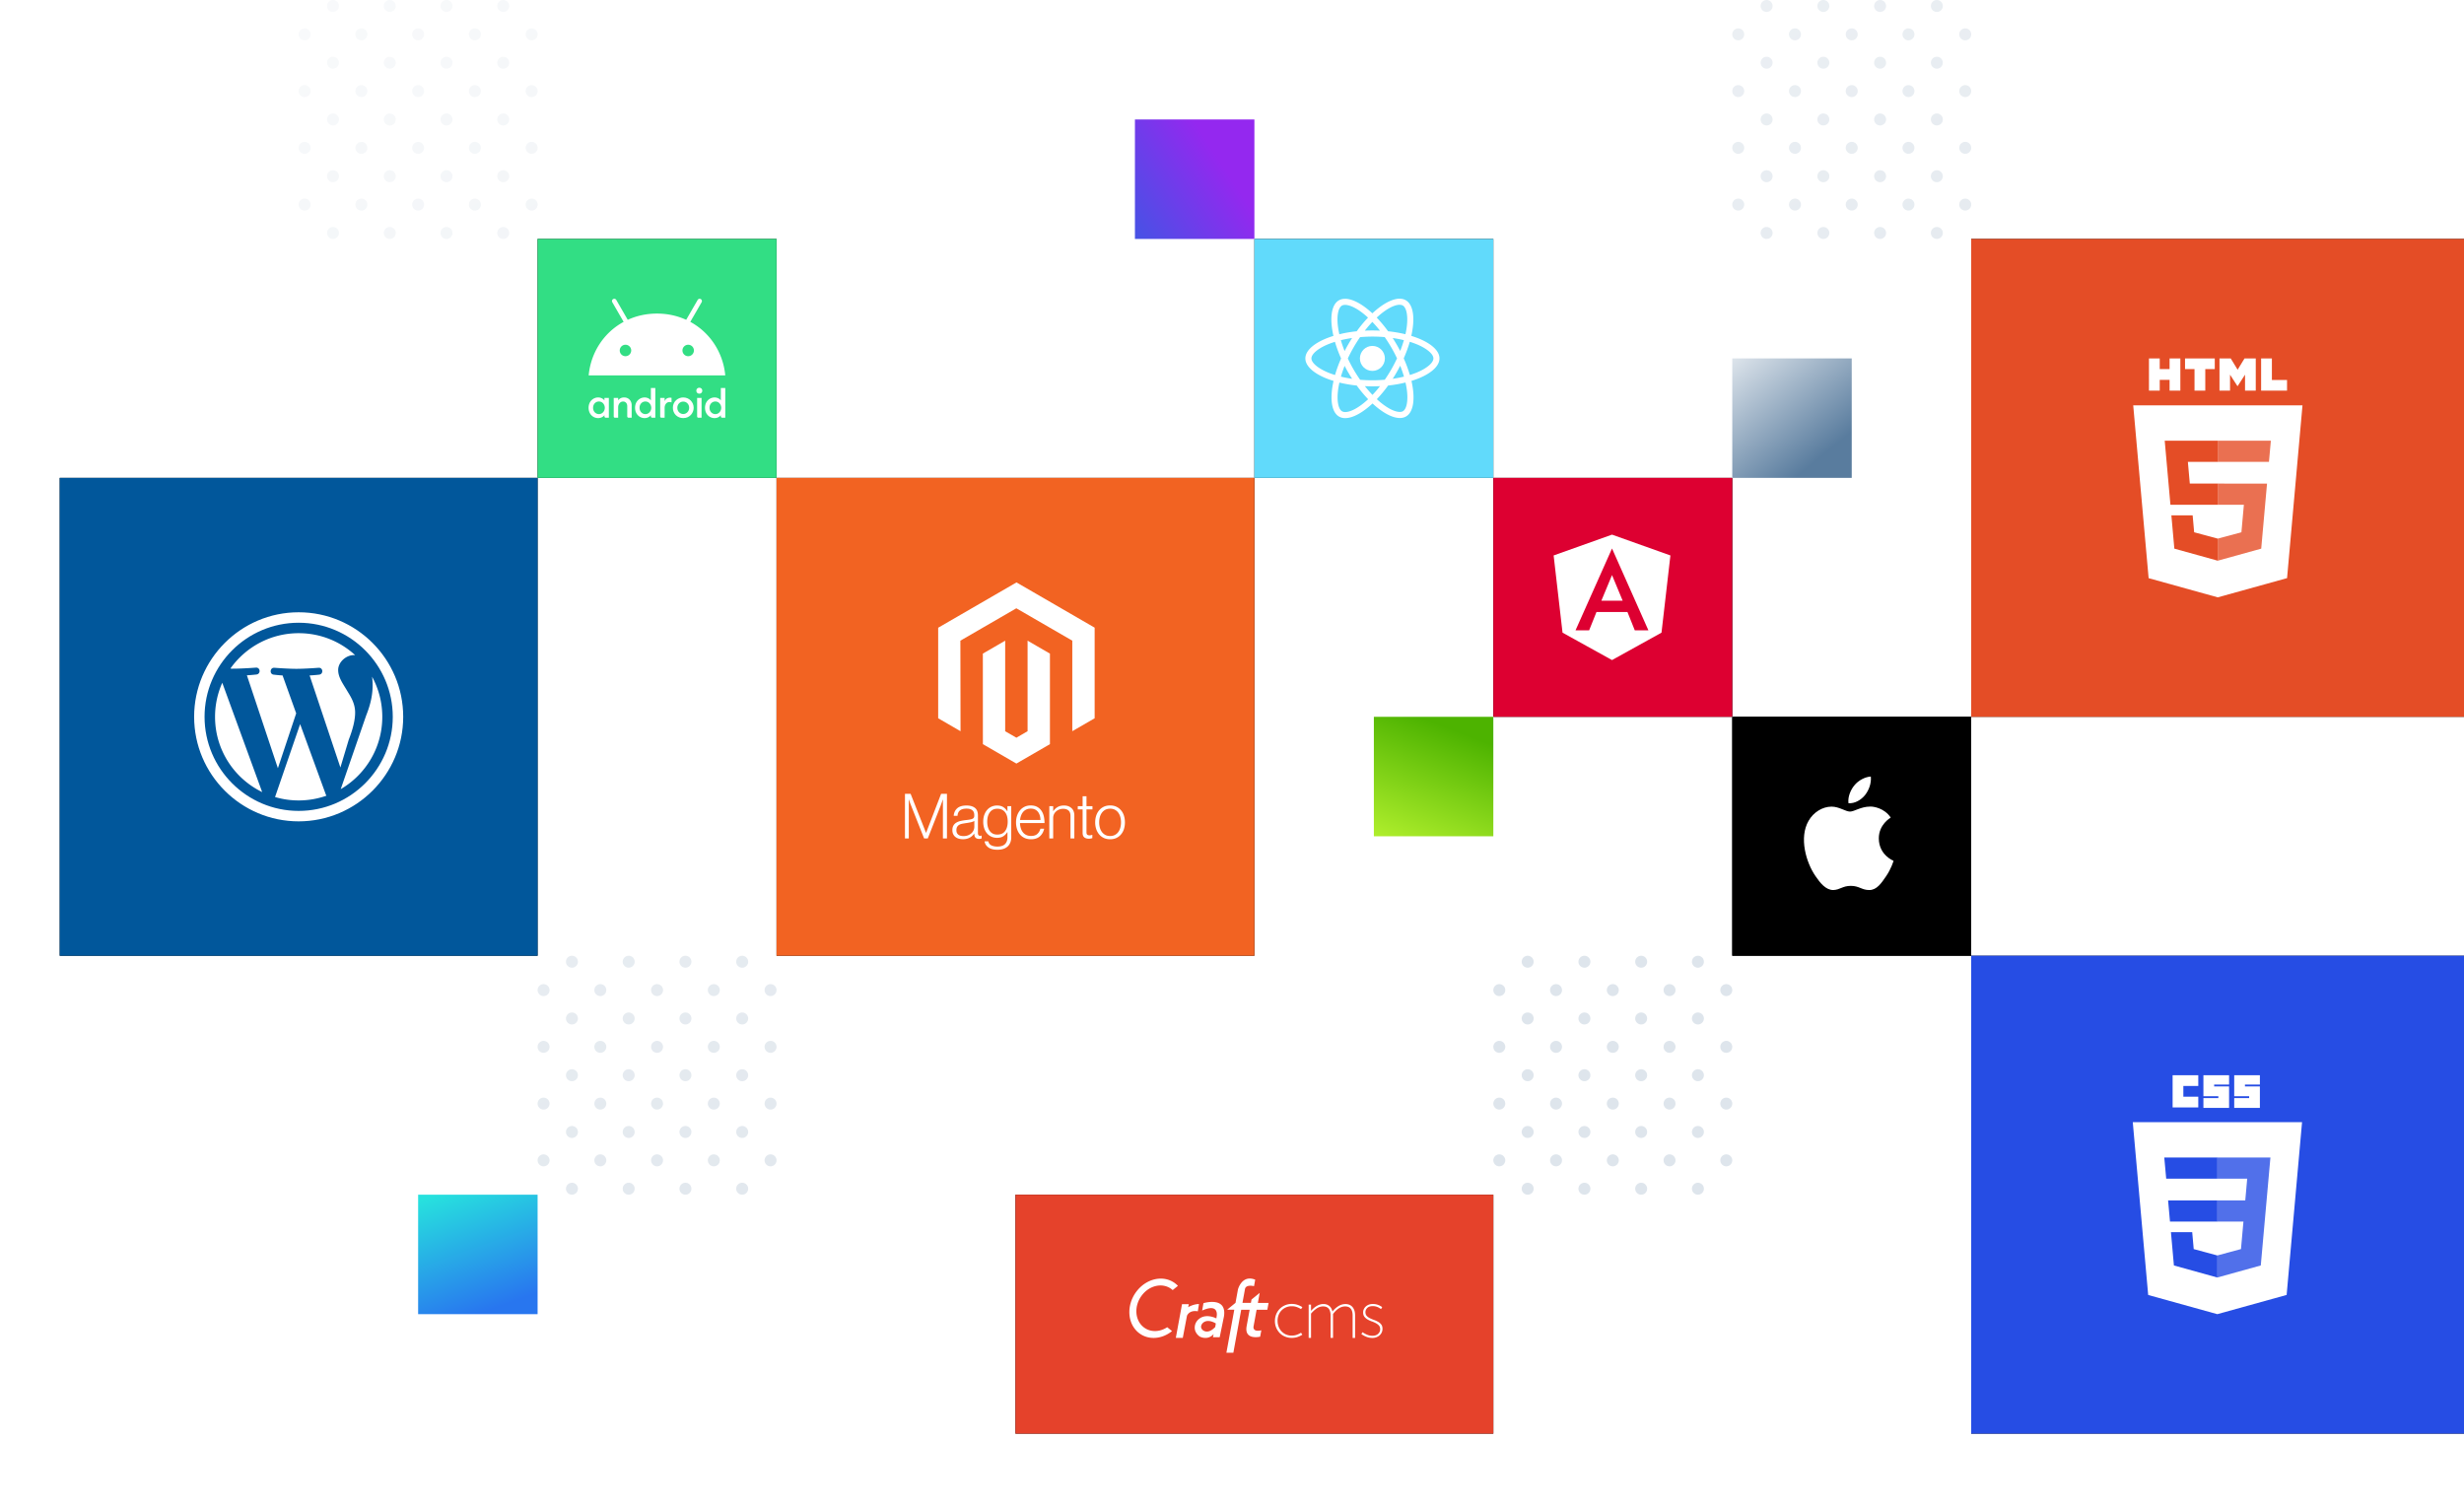 <svg xmlns="http://www.w3.org/2000/svg" xmlns:xlink="http://www.w3.org/1999/xlink" width="825" height="505" viewBox="0 0 825 505"><defs><path id="b" d="M0 0h160v160H0z"></path><filter id="a" width="140.6%" height="140.6%" x="-20.3%" y="-17.2%"><feGaussianBlur stdDeviation="10"></feGaussianBlur></filter><path id="d" d="M0 0h160v160H0z"></path><filter id="c" width="140.6%" height="140.6%" x="-20.3%" y="-17.2%"><feGaussianBlur stdDeviation="10"></feGaussianBlur></filter><path id="f" d="M0 0h80v80H0z"></path><filter id="e" width="181.2%" height="181.2%" x="-40.6%" y="-34.4%"><feGaussianBlur stdDeviation="10"></feGaussianBlur></filter><path id="h" d="M0 0h160v80H0z"></path><filter id="g" width="140.6%" height="181.2%" x="-20.3%" y="-34.4%"><feGaussianBlur stdDeviation="10"></feGaussianBlur></filter><path id="j" d="M0 0h80v80H0z"></path><filter id="i" width="181.2%" height="181.2%" x="-40.6%" y="-34.4%"><feGaussianBlur stdDeviation="10"></feGaussianBlur></filter><path id="l" d="M80 80h80v80H80z"></path><filter id="k" width="181.2%" height="181.2%" x="-40.6%" y="-34.4%"><feGaussianBlur stdDeviation="10"></feGaussianBlur></filter><linearGradient id="m" x1="-55.709%" x2="55.52%" y1="81.936%" y2="10.155%"><stop offset="0%" stop-color="#2763E1"></stop><stop offset="100%" stop-color="#9428EF"></stop></linearGradient><linearGradient id="n" x1="38.124%" x2=".277%" y1="0%" y2="99.273%"><stop offset="0%" stop-color="#4DB300"></stop><stop offset="100%" stop-color="#AFEE2C"></stop></linearGradient><linearGradient id="o" x1="87.998%" x2="0%" y1="71.163%" y2="-36.788%"><stop offset="0%" stop-color="#597C9E"></stop><stop offset="100%" stop-color="#FFF"></stop></linearGradient><linearGradient id="p" x1="14.481%" x2="50%" y1="0%" y2="100%"><stop offset="0%" stop-color="#27E1DE"></stop><stop offset="100%" stop-color="#2876EF"></stop></linearGradient><path id="r" d="M0 0h165v160H0z"></path><filter id="q" width="139.4%" height="140.6%" x="-19.7%" y="-17.2%"><feGaussianBlur stdDeviation="10"></feGaussianBlur></filter><path id="t" d="M0 0h165v160H0z"></path><filter id="s" width="139.4%" height="140.6%" x="-19.7%" y="-17.2%"><feGaussianBlur stdDeviation="10"></feGaussianBlur></filter><path id="v" d="M0 0h80v80H0z"></path><filter id="u" width="181.2%" height="181.2%" x="-40.6%" y="-34.4%"><feGaussianBlur stdDeviation="10"></feGaussianBlur></filter></defs><g fill="none" fill-rule="evenodd"><g fill-rule="nonzero"><g transform="translate(20 160)"><use fill="#000" filter="url(#a)" xlink:href="#b"></use><use fill="#01579B" xlink:href="#b"></use></g><g fill="#FFF"><path d="M72.002 240c0 11.088 6.44 20.66 15.781 25.2l-13.36-36.596A27.898 27.898 0 0 0 72.003 240zm46.905-1.41c0-3.46-1.86-5.863-2.922-7.722-1.423-2.325-2.758-4.264-2.758-6.566 0-2.563 2.574-4.97 5.321-4.97.124 0 .236.011.36.014-4.976-4.574-11.614-7.346-18.906-7.346-9.431 0-17.768 4.665-22.841 11.81.399.13.537.069 1.069.069 2.92 0 7.462-.35 7.462-.35 1.505-.1 1.689 2.121.173 2.303 0 0-1.512.184-3.199.266l10.38 31.111 6.124-18.376-4.555-12.684c-1.506-.08-2.938-.266-2.938-.266-1.508-.098-1.334-2.407.172-2.303 0 0 4.633.35 7.38.35 2.93 0 7.461-.35 7.461-.35 1.507-.1 1.689 2.12.182 2.303 0 0-1.522.183-3.206.266l10.31 30.817 2.798-9.32c1.424-3.64 2.133-6.65 2.133-9.056zm-18.415 3.853l-8.4 24.416a27.742 27.742 0 0 0 7.91 1.141c3.256 0 6.385-.567 9.303-1.587-.07-.124-.149-.25-.207-.385l-8.606-23.585zm24.083-15.887c.124.893.19 1.854.19 2.88 0 2.848-.536 6.038-2.134 10.039l-8.549 24.736C122.41 259.361 128 250.328 128 240a28 28 0 0 0-3.425-13.444z"></path><path d="M65 240c0 19.292 15.697 35 34.998 35C119.302 275 135 259.292 135 240s-15.697-35-35-35-35 15.708-35 35zm3.491 0c0-17.367 14.13-31.498 31.507-31.498 17.378 0 31.51 14.131 31.51 31.498S117.377 271.502 100 271.502c-17.374 0-31.509-14.135-31.509-31.502z"></path></g></g><g fill-rule="nonzero"><g transform="translate(260 160)"><use fill="#000" filter="url(#c)" xlink:href="#d"></use><use fill="#F26322" xlink:href="#d"></use></g><g fill="#FFF"><path d="M340.343 195l-26.22 15.175v30.31l7.485 4.34-.053-30.318 18.735-10.843 18.735 10.843v30.304l7.484-4.325v-30.337z"></path><path d="M344.055 244.818l-3.739 2.179-3.758-2.16v-30.33l-7.478 4.332.013 30.317 11.217 6.498 11.23-6.498V218.84l-7.485-4.332z"></path><g><path d="M304.896 265.787l5.146 13.035h.043l5.02-13.035h1.96v14.936h-1.355v-13.016h-.043c-.07.237-.146.473-.228.71-.07.193-.15.409-.241.645-.09.238-.172.46-.238.669l-4.314 10.992h-1.228l-4.357-10.989a11.997 11.997 0 0 1-.251-.636c-.084-.23-.16-.449-.231-.659a39.797 39.797 0 0 0-.251-.732h-.043v13.016H303v-14.936h1.896zM321.001 280.786a3.168 3.168 0 0 1-1.113-.563 2.652 2.652 0 0 1-.74-.94c-.18-.376-.27-.814-.27-1.315 0-.64.117-1.163.353-1.567.233-.4.562-.733.958-.97a4.867 4.867 0 0 1 1.407-.553c.566-.13 1.14-.228 1.717-.292.529-.055.977-.115 1.345-.179.368-.064.666-.144.895-.241.229-.098.395-.227.499-.388.103-.161.155-.38.155-.659v-.209c0-.737-.222-1.283-.667-1.639-.445-.355-1.084-.533-1.916-.533-1.918 0-2.925.801-3.022 2.404h-1.272c.07-1.044.456-1.88 1.156-2.507.7-.627 1.745-.94 3.135-.94 1.18 0 2.11.261 2.79.784.681.524 1.021 1.377 1.021 2.56v5.87c0 .32.06.552.179.698.119.146.296.226.531.242.074 0 .147-.007.218-.02.076-.013.162-.036.261-.063h.063v.94a2.44 2.44 0 0 1-.353.117 2.197 2.197 0 0 1-.522.053c-.471 0-.847-.123-1.126-.368-.28-.245-.433-.632-.46-1.16v-.228h-.056c-.169.229-.353.446-.551.65a3.72 3.72 0 0 1-.783.605 4.363 4.363 0 0 1-1.064.438 5.032 5.032 0 0 1-1.374.165 4.978 4.978 0 0 1-1.397-.189m3.178-1.139c.451-.188.83-.428 1.136-.722.58-.548.912-1.31.918-2.11v-1.944a4.54 4.54 0 0 1-1.262.45c-.493.107-1.004.194-1.532.262-.458.071-.882.144-1.272.219-.39.075-.727.197-1.01.364-.281.164-.515.398-.678.68-.167.284-.25.657-.25 1.119 0 .375.065.689.197.94.124.241.303.449.522.606.229.16.487.27.76.325.302.063.61.094.918.093.584 0 1.101-.094 1.553-.282M330.897 283.704c-.722-.537-1.132-1.209-1.229-2.017h1.249c.112.627.45 1.076 1.01 1.348.562.272 1.233.407 2.012.407 1.154 0 2.005-.275 2.553-.824.549-.55.823-1.306.823-2.269v-1.712h-.063c-.403.611-.869 1.077-1.397 1.397-.528.32-1.202.48-2.021.48-.71 0-1.348-.132-1.916-.397a4.239 4.239 0 0 1-1.46-1.106 4.953 4.953 0 0 1-.928-1.702 7.014 7.014 0 0 1-.324-2.183c0-.876.124-1.653.373-2.328.25-.676.583-1.243 1.001-1.702.407-.453.91-.809 1.47-1.044a4.545 4.545 0 0 1 1.78-.354c.833 0 1.52.171 2.061.513a4.27 4.27 0 0 1 1.355 1.388h.062v-1.676h1.279v10.383c0 1.197-.334 2.165-1.001 2.904-.82.864-2.02 1.295-3.604 1.295-1.334 0-2.363-.268-3.085-.804m5.648-5.465c.57-.795.856-1.84.856-3.133 0-.64-.07-1.225-.208-1.755a3.801 3.801 0 0 0-.648-1.368 2.958 2.958 0 0 0-1.093-.888c-.438-.21-.949-.314-1.533-.314-1.07 0-1.9.396-2.49 1.189-.59.792-.885 1.85-.885 3.176a6.627 6.627 0 0 0 .208 1.702c.139.521.347.974.624 1.358.272.377.628.685 1.04.897.417.217.91.325 1.48.325 1.194 0 2.076-.397 2.646-1.192M343.065 280.568a4.394 4.394 0 0 1-1.572-1.19 5.326 5.326 0 0 1-.968-1.798 7.292 7.292 0 0 1-.333-2.245c0-.808.118-1.557.353-2.246a5.612 5.612 0 0 1 .988-1.795 4.47 4.47 0 0 1 1.542-1.192c.604-.285 1.28-.427 2.032-.427.86 0 1.586.163 2.176.49.578.316 1.071.767 1.437 1.315.368.55.629 1.18.783 1.89.153.721.23 1.456.228 2.193h-8.208c.008.577.096 1.15.26 1.703.146.493.379.957.688 1.367.3.393.69.709 1.136.921.458.223.993.335 1.605.335.903 0 1.601-.22 2.095-.66.493-.439.843-1.027 1.05-1.765h1.252c-.236 1.073-.723 1.93-1.46 2.57-.738.64-1.717.96-2.937.96-.806 0-1.521-.142-2.147-.426m5.084-7.522a3.68 3.68 0 0 0-.605-1.212 2.766 2.766 0 0 0-1-.805c-.403-.194-.882-.291-1.437-.291s-1.039.097-1.45.291a3.099 3.099 0 0 0-1.074.805c-.3.357-.536.764-.697 1.202-.18.484-.295.99-.343 1.504h6.834a5.72 5.72 0 0 0-.228-1.494M352.628 269.923v1.65h.043c.369-.551.856-1.012 1.426-1.349.59-.355 1.316-.533 2.177-.533 1 0 1.823.29 2.47.868.648.578.97 1.41.969 2.497v7.67h-1.292v-7.544c0-.821-.219-1.424-.657-1.808-.438-.384-1.04-.575-1.804-.573a3.602 3.602 0 0 0-1.291.232c-.39.145-.75.36-1.064.635a2.901 2.901 0 0 0-.981 2.202v6.857h-1.288v-10.804h1.292zM363.045 280.359c-.374-.3-.561-.798-.561-1.494v-7.875h-1.625v-1.067h1.625v-3.322h1.291v3.322h2.002v1.067h-2.002v7.667c0 .39.087.659.261.804.174.146.434.219.78.219.158 0 .315-.019.469-.053.132-.026.261-.065.386-.116h.063v1.106c-.383.13-.785.193-1.19.189-.624 0-1.124-.15-1.499-.45M369.598 280.568a4.513 4.513 0 0 1-1.572-1.193 5.338 5.338 0 0 1-.99-1.795 7.078 7.078 0 0 1-.344-2.245c0-.808.114-1.557.343-2.246.23-.689.56-1.288.991-1.798a4.52 4.52 0 0 1 1.572-1.192c.62-.285 1.317-.428 2.095-.428.777 0 1.472.143 2.084.428a4.546 4.546 0 0 1 1.562 1.192 5.16 5.16 0 0 1 .978 1.798c.22.691.331 1.44.333 2.246 0 .808-.11 1.556-.333 2.245a5.237 5.237 0 0 1-.978 1.795 4.54 4.54 0 0 1-1.562 1.193c-.61.284-1.305.427-2.084.427-.78 0-1.478-.143-2.095-.427m3.68-1.014a3.25 3.25 0 0 0 1.146-.98c.306-.418.535-.905.687-1.464a6.983 6.983 0 0 0 0-3.55 4.401 4.401 0 0 0-.687-1.464 3.24 3.24 0 0 0-1.146-.98c-.458-.24-.985-.357-1.582-.355-.597.002-1.129.12-1.595.354-.451.236-.843.571-1.147.98a4.291 4.291 0 0 0-.697 1.465 7 7 0 0 0 0 3.55c.152.556.385 1.044.697 1.464.304.409.696.744 1.147.98.451.236.983.354 1.595.354s1.14-.118 1.582-.354"></path></g></g></g><g fill-rule="nonzero"><g transform="translate(180 80)"><use fill="#000" filter="url(#e)" xlink:href="#f"></use><use fill="#32DE84" xlink:href="#f"></use></g><g fill="#FFF"><g transform="translate(197.026 129.786)"><path d="M3.237 3.287c-1.574 0-3.192 1.26-3.192 3.468 0 2.018 1.423 3.443 3.192 3.443 1.46 0 2.111-.98 2.111-.98v.427c0 .202.19.427.427.427h1.056V3.437H5.348v.842s-.656-.992-2.111-.992zM3.5 4.643c1.295 0 1.975 1.14 1.975 2.111 0 1.083-.807 2.11-1.972 2.11-.974 0-1.95-.788-1.95-2.124 0-1.205.84-2.097 1.947-2.097zM8.892 10.072a.415.415 0 0 1-.428-.427V3.437h1.483v.822c.336-.506.993-.974 2-.974 1.647 0 2.524 1.312 2.524 2.54v4.247h-1.03a.454.454 0 0 1-.453-.452V6.152c0-.68-.417-1.507-1.38-1.507-1.041 0-1.66.983-1.66 1.909v3.518H8.891zM18.794 3.287c-1.574 0-3.192 1.26-3.192 3.468 0 2.018 1.423 3.443 3.192 3.443 1.46 0 2.111-.98 2.111-.98v.427c0 .202.191.427.427.427h1.056V.12h-1.483v4.16s-.656-.993-2.111-.993zm.264 1.356c1.296 0 1.975 1.14 1.975 2.111 0 1.083-.807 2.11-1.972 2.11-.974 0-1.95-.788-1.95-2.124 0-1.205.84-2.097 1.947-2.097zM24.449 10.072a.415.415 0 0 1-.427-.427V3.437h1.482v1.106c.256-.62.806-1.18 1.785-1.18.273 0 .528.05.528.05v1.532s-.319-.125-.704-.125c-1.04 0-1.609.983-1.609 1.909v3.343H24.45zM36.814 10.072a.415.415 0 0 1-.427-.427V3.437h1.483v6.635h-1.056zM42.218 3.287c-1.574 0-3.192 1.26-3.192 3.468 0 2.018 1.423 3.443 3.192 3.443 1.46 0 2.11-.98 2.11-.98v.427c0 .202.192.427.428.427h1.056V.12h-1.483v4.16s-.657-.993-2.111-.993zm.264 1.356c1.295 0 1.975 1.14 1.975 2.111 0 1.083-.807 2.11-1.972 2.11-.975 0-1.95-.788-1.95-2.124 0-1.205.84-2.097 1.947-2.097z"></path><circle cx="37.117" cy="1.026" r="1"></circle><path d="M31.727 3.284c-1.648 0-3.459 1.23-3.459 3.46 0 2.03 1.543 3.454 3.456 3.454 2.357 0 3.508-1.895 3.508-3.442 0-1.899-1.482-3.472-3.505-3.472zm.006 1.385c1.14 0 1.99.919 1.99 2.078 0 1.18-.903 2.09-1.987 2.09-1.006 0-1.984-.818-1.984-2.07 0-1.272.93-2.098 1.98-2.098z"></path></g><path d="M231.124 107.763l3.794-6.572a.77.77 0 0 0-.278-1.05.76.76 0 0 0-1.046.278l-3.844 6.657c-2.932-1.34-6.233-2.086-9.783-2.086s-6.851.747-9.784 2.086l-3.843-6.657a.766.766 0 0 0-1.05-.279.766.766 0 0 0-.28 1.051l3.794 6.572c-6.542 3.545-10.973 10.167-11.705 17.92h45.736c-.732-7.753-5.163-14.375-11.71-17.92zm-21.658 11.496a1.918 1.918 0 1 1 .002-3.835 1.918 1.918 0 0 1-.002 3.835zm20.996 0a1.918 1.918 0 1 1 .002-3.835 1.918 1.918 0 0 1-.002 3.835z"></path></g></g><g fill-rule="nonzero"><g transform="translate(340 400)"><use fill="#000" filter="url(#g)" xlink:href="#h"></use><use fill="#E5422B" xlink:href="#h"></use></g><path fill="#FFF" d="M420.74 438.523h3.588l.423-2.289h-3.587l.607-3.347h-.014l-2.726 2.218-.198 1.115h-2.825l.82-4.505c.197-1.695 2.683-1.187 3.05-1.088l.396-2.175c-4.477-1.794-5.777 3.263-5.777 3.263l-.819 4.505h-.014l-2.797 2.288h2.401l-2.64 14.407h2.33l2.627-14.392h2.825l-1.031 5.635c-.65 4.096 3.29 3.644 4.548 3.39l.395-2.147c-3.008.706-2.613-1.243-2.613-1.243l1.031-5.635zm-13.856 5.776c-2.599 2.74-4.265.947-4.265.947-1.13-1.13.113-2.288.113-2.288 1.723-1.61 4.35.155 4.35.155l-.198 1.186zm.382-2.88s-3.433-1.823-5.834.21c0 0-1.412.976-1.412 2.91 0 1.936 1.723 2.98 1.723 2.98s2.585 1.413 4.604-.847l-.226 1.046h2.26l1.427-6.964c1.073-6.878-6.864-4.435-6.864-4.435l-.438 2.472c5.847-2.627 4.858 1.95 4.858 1.95l-.098.677zm-5.82-4.817c-1.906.014-3.63 1.073-3.63 1.073l.226-1.03h-2.274l-2.076 11.299h2.33l1.413-7.444c1.045-2.105 3.616-1.44 3.616-1.44l.395-2.458zm-9.138-4.944c.113.085.226.184.325.283l1.695-1.37.056-.071a8.79 8.79 0 0 0-.847-.763c-3.899-3.022-9.774-1.751-13.136 2.825-3.361 4.576-2.938 10.735.96 13.757 3.179 2.458 7.684 2.076 11.06-.65l-1.61-1.299c-2.5 1.653-5.608 1.766-7.853.028-2.995-2.316-3.32-7.048-.735-10.565 2.57-3.53 7.09-4.505 10.085-2.175zm43.743 15.212c-.509.325-1.06.58-1.624.777a6.017 6.017 0 0 1-1.921.297c-.82 0-1.568-.142-2.26-.438a5.217 5.217 0 0 1-1.78-1.2 6.06 6.06 0 0 1-1.172-1.795 5.794 5.794 0 0 1-.424-2.217c0-.791.141-1.526.41-2.218.268-.678.664-1.3 1.172-1.822a5.637 5.637 0 0 1 1.794-1.229 5.663 5.663 0 0 1 2.26-.452c.692 0 1.327.1 1.92.297.594.198 1.13.466 1.639.777l-.452.664a7.018 7.018 0 0 0-1.427-.692c-.508-.184-1.059-.269-1.68-.269a4.78 4.78 0 0 0-1.935.382 4.58 4.58 0 0 0-1.498 1.03c-.423.439-.748.961-.974 1.54a5.247 5.247 0 0 0-.34 1.921c0 .678.114 1.328.34 1.935.212.58.55 1.116.974 1.582a4.66 4.66 0 0 0 1.498 1.06 4.78 4.78 0 0 0 1.935.38c.621 0 1.186-.098 1.68-.268a8.323 8.323 0 0 0 1.427-.692l.438.65zm16.836 1.074v-7.486c0-2.034-.833-3.051-2.5-3.051-.763 0-1.497.24-2.19.692-.691.466-1.313 1.087-1.864 1.85v7.995h-.819v-7.486c0-2.034-.833-3.051-2.5-3.051-.777 0-1.511.24-2.175.692a9.428 9.428 0 0 0-1.879 1.723v8.122h-.79v-11.13h.79v2.09c.24-.283.509-.565.82-.848.31-.282.635-.522.974-.734.353-.212.72-.395 1.13-.523.41-.14.848-.197 1.271-.197.707 0 1.342.212 1.879.621.537.41.904 1.045 1.102 1.907a7.377 7.377 0 0 1 1.906-1.766c.763-.494 1.582-.748 2.472-.748.41 0 .82.07 1.215.212.381.14.72.367 1.017.678.296.31.536.706.706 1.186.17.48.254 1.045.254 1.71v7.556h-.819v-.014zm10-3.023c0 .41-.07.79-.24 1.158a2.704 2.704 0 0 1-.678.96 3.44 3.44 0 0 1-1.06.664 3.63 3.63 0 0 1-1.398.255 5.25 5.25 0 0 1-1.949-.353c-.621-.24-1.2-.551-1.751-.933l.395-.635a8.474 8.474 0 0 0 1.568.861 4.45 4.45 0 0 0 1.751.34c.777 0 1.413-.213 1.879-.636.466-.424.706-.933.706-1.554 0-.523-.141-.946-.424-1.257-.282-.31-.635-.565-1.059-.791a9.309 9.309 0 0 0-1.37-.593 8.046 8.046 0 0 1-1.37-.636 3.658 3.658 0 0 1-1.06-.918c-.282-.367-.423-.861-.423-1.469 0-.353.07-.692.226-1.03.155-.34.367-.65.636-.89a3.168 3.168 0 0 1 1.016-.636c.396-.156.862-.24 1.385-.24.579 0 1.115.084 1.624.268.508.17 1.017.438 1.497.79l-.395.665c-.466-.353-.918-.608-1.342-.763a4.279 4.279 0 0 0-1.398-.24c-.834 0-1.455.212-1.865.621-.41.41-.607.876-.607 1.385 0 .522.141.946.424 1.257.282.31.635.565 1.059.776.424.212.876.41 1.37.58.48.169.946.38 1.37.621.424.24.777.537 1.06.904.282.353.423.847.423 1.469z"></path></g><g fill-rule="nonzero"><g transform="translate(420 80)"><use fill="#000" filter="url(#i)" xlink:href="#j"></use><use fill="#61DAFB" xlink:href="#j"></use></g><g fill="#FFF" transform="translate(437 100)"><path d="M44.97 20c0-2.975-3.725-5.794-9.437-7.542 1.318-5.822.732-10.453-1.849-11.936-.595-.348-1.29-.513-2.05-.513V2.05c.42 0 .76.083 1.043.238 1.245.714 1.785 3.433 1.364 6.93-.1.86-.265 1.766-.467 2.69a44.359 44.359 0 0 0-5.812-.997 44.65 44.65 0 0 0-3.808-4.577c2.984-2.773 5.785-4.293 7.689-4.293V0c-2.517 0-5.812 1.794-9.144 4.906-3.332-3.094-6.627-4.87-9.144-4.87v2.042c1.894 0 4.704 1.51 7.688 4.265a43.232 43.232 0 0 0-3.78 4.568c-2.068.22-4.027.558-5.821 1.007a27.614 27.614 0 0 1-.476-2.655c-.43-3.496.1-6.215 1.336-6.938.275-.165.632-.238 1.053-.238V.046c-.77 0-1.465.165-2.069.512-2.572 1.483-3.149 6.106-1.821 11.909C3.77 14.224.065 17.034.065 20c0 2.975 3.724 5.794 9.436 7.542-1.318 5.822-.732 10.453 1.85 11.936.594.348 1.29.513 2.059.513 2.517 0 5.812-1.794 9.144-4.906 3.332 3.093 6.627 4.87 9.144 4.87.769 0 1.464-.166 2.069-.513 2.572-1.483 3.148-6.106 1.821-11.909 5.675-1.748 9.382-4.567 9.382-7.533zm-11.917-6.105a41.225 41.225 0 0 1-1.236 3.615 43.318 43.318 0 0 0-1.2-2.196 49.527 49.527 0 0 0-1.317-2.142c1.3.192 2.554.43 3.753.723zm-4.193 9.748a48.764 48.764 0 0 1-2.206 3.497 47.627 47.627 0 0 1-8.256.009 50.457 50.457 0 0 1-2.215-3.479 47.678 47.678 0 0 1-1.904-3.643 47.732 47.732 0 0 1 1.895-3.652 48.764 48.764 0 0 1 2.206-3.496 47.627 47.627 0 0 1 8.256-.01 50.457 50.457 0 0 1 2.215 3.479 47.679 47.679 0 0 1 1.904 3.643 51.25 51.25 0 0 1-1.895 3.652zm2.957-1.19a39.227 39.227 0 0 1 1.263 3.643c-1.199.293-2.462.54-3.771.732.448-.704.897-1.428 1.318-2.169.421-.732.815-1.474 1.19-2.206zm-9.282 9.767a37.736 37.736 0 0 1-2.544-2.93c.824.037 1.666.065 2.517.065.86 0 1.712-.019 2.545-.064a35.728 35.728 0 0 1-2.518 2.929zm-6.81-5.392c-1.3-.192-2.553-.43-3.752-.723.338-1.18.76-2.398 1.235-3.615.376.732.77 1.464 1.2 2.196.43.733.869 1.447 1.317 2.142zM22.49 7.78a37.736 37.736 0 0 1 2.544 2.93 56.663 56.663 0 0 0-2.517-.065c-.86 0-1.712.019-2.544.064A35.728 35.728 0 0 1 22.49 7.78zm-6.774 5.392a50.567 50.567 0 0 0-2.508 4.366 39.227 39.227 0 0 1-1.263-3.643c1.2-.284 2.462-.531 3.771-.723zm-8.284 11.46C4.192 23.249 2.096 21.437 2.096 20c0-1.437 2.096-3.259 5.336-4.632.788-.338 1.648-.64 2.536-.924a43.962 43.962 0 0 0 2.06 5.574 43.342 43.342 0 0 0-2.033 5.547 27.806 27.806 0 0 1-2.563-.933zm4.925 13.08c-1.245-.714-1.785-3.433-1.364-6.93.1-.86.266-1.766.467-2.69 1.794.439 3.753.778 5.812.997a44.65 44.65 0 0 0 3.808 4.577c-2.984 2.773-5.785 4.293-7.689 4.293-.412-.01-.76-.092-1.034-.247zm21.712-6.975c.43 3.496-.101 6.215-1.337 6.938-.274.165-.631.238-1.052.238-1.895 0-4.705-1.51-7.69-4.265a43.232 43.232 0 0 0 3.781-4.568 42.744 42.744 0 0 0 5.822-1.007c.21.925.375 1.813.476 2.664zm3.524-6.105c-.788.338-1.648.64-2.536.924a43.962 43.962 0 0 0-2.06-5.574 43.342 43.342 0 0 0 2.033-5.547c.906.284 1.766.595 2.572.933 3.24 1.383 5.336 3.195 5.336 4.632-.009 1.437-2.105 3.259-5.345 4.632z"></path><circle cx="22.508" cy="20" r="4.183"></circle></g><g transform="translate(420 80)"><use fill="#000" filter="url(#k)" xlink:href="#l"></use><use fill="#DD0031" xlink:href="#l"></use></g><path fill="#FFF" d="M539.74 179l-19.551 6.972 2.982 25.851L539.74 221l16.569-9.177 2.982-25.851z"></path><path fill="#DD0031" d="M539.74 183.641l-12.222 27.405h4.557l2.457-6.132h10.374l2.457 6.132h4.557l-12.18-27.405zm3.57 17.493h-7.14l3.57-8.589 3.57 8.589z"></path></g><path fill="url(#m)" d="M360 40h40v40h-40z" transform="translate(20)"></path><path fill="url(#n)" d="M440 240h40v40h-40z" transform="translate(20)"></path><path fill="url(#o)" d="M560 120h40v40h-40z" transform="translate(20)"></path><path fill="url(#p)" d="M120 400h40v40h-40z" transform="translate(20)"></path><g fill-rule="nonzero"><g transform="translate(660 80)"><use fill="#000" filter="url(#q)" xlink:href="#r"></use><use fill="#E44D26" xlink:href="#r"></use></g><path fill="#FFF" d="M770.923 135.722l-5.164 57.843L742.55 200l-23.145-6.425-5.158-57.853z"></path><path fill="#E44D26" d="M732.547 154.643h10.037v-7.095h-17.792l.17 1.903 1.744 19.553h15.878v-7.095h-9.389zM734.146 172.552H727.023l.994 11.14 14.534 4.036.033-.01v-7.382l-.031.009-7.902-2.134z"></path><path fill="#FFF" d="M719.519 120h3.606v3.563h3.298V120h3.606v10.788h-3.606v-3.612h-3.298v3.612h-3.606V120zM734.77 123.578h-3.174V120h9.957v3.578h-3.176v7.21h-3.606v-7.21zM743.133 120h3.76l2.312 3.79 2.31-3.79h3.762v10.788h-3.59v-5.347l-2.482 3.836h-.062l-2.482-3.836v5.347h-3.528zM757.072 120h3.607v7.222h5.07v3.566h-8.677z"></path><path fill="#E44D26" d="M742.56 169.004h8.737l-.824 9.202-7.913 2.136v7.382l14.546-4.031.106-1.199 1.668-18.68.173-1.905H742.56zM742.56 154.626v.017H759.698l.143-1.595.323-3.597.17-1.903H742.56v4.407z" opacity=".8"></path></g><g fill-rule="nonzero"><g transform="translate(660 320)"><use fill="#000" filter="url(#s)" xlink:href="#t"></use><use fill="#264DE4" xlink:href="#t"></use></g><path fill="#FFF" d="M742.403 440l-23.146-6.425-5.158-57.853h56.677l-5.163 57.843z"></path><path fill="#264DE4" d="M725.923 401.909l.636 7.095h15.878v-7.095zM724.646 387.548l.645 7.095h17.146v-7.095h-.024zM742.438 420.336l-.032.009-7.902-2.134-.505-5.659H726.876l.994 11.14 14.535 4.036.033-.01z"></path><path fill="#FFF" d="M727.438 360h8.593v3.594h-5v3.594h5v3.593h-8.593zM737.75 360h8.594v3.125h-5v.625h5v7.188h-8.594v-3.282h5v-.625h-5zM748.063 360h8.593v3.125h-5v.625h5v7.188h-8.593v-3.282h5v-.625h-5z"></path><path fill="#264DE4" d="M758.906 401.909l1.281-14.361h-17.774v7.095h9.998l-.646 7.266h-9.352v7.095h8.737l-.823 9.202-7.914 2.136v7.382l14.546-4.031.107-1.199 1.667-18.68z" opacity=".8"></path></g><g fill-rule="nonzero"><g fill="#000" transform="translate(580 240)"><use filter="url(#u)" xlink:href="#v"></use><use xlink:href="#v"></use></g><path fill="#FFF" d="M626.393 260c-1.873.09-4.182 1.278-5.505 2.947-1.211 1.442-2.247 3.78-1.986 5.974 2.116.183 4.236-1.097 5.556-2.721 1.3-1.673 2.155-3.912 1.935-6.2zm-.241 10.057c-3.084 0-5.292 1.673-6.731 1.673-1.462 0-3.646-1.659-6.17-1.659-3.083 0-6.102 1.932-7.695 4.745-3.27 5.622-.847 13.948 2.315 18.527 1.551 2.265 3.42 4.657 5.943 4.657 2.313-.086 3.092-1.397 5.884-1.397 2.81 0 3.646 1.397 6.169 1.397 2.523 0 4.052-2.305 5.6-4.57 1.768-2.57 2.488-5.08 2.533-5.21-.041-.041-4.89-1.896-4.935-7.474-.041-4.664 3.818-6.888 3.993-7.014-2.179-3.227-5.788-3.675-6.629-3.675h-.277z"></path></g><path fill="url(#o)" d="M91.5 76a2 2 0 1 1 0 4 2 2 0 0 1 0-4zm19 0a2 2 0 1 1 0 4 2 2 0 0 1 0-4zm19 0a2 2 0 1 1 0 4 2 2 0 0 1 0-4zm19 0a2 2 0 1 1 0 4 2 2 0 0 1 0-4zm9.5-9.5a2 2 0 1 1 0 4 2 2 0 0 1 0-4zm-76 0a2 2 0 1 1 0 4 2 2 0 0 1 0-4zm19 0a2 2 0 1 1 0 4 2 2 0 0 1 0-4zm19 0a2 2 0 1 1 0 4 2 2 0 0 1 0-4zm19 0a2 2 0 1 1 0 4 2 2 0 0 1 0-4zM91.5 57a2 2 0 1 1 0 4 2 2 0 0 1 0-4zm19 0a2 2 0 1 1 0 4 2 2 0 0 1 0-4zm19 0a2 2 0 1 1 0 4 2 2 0 0 1 0-4zm19 0a2 2 0 1 1 0 4 2 2 0 0 1 0-4zm-9.5-9.5a2 2 0 1 1 0 4 2 2 0 0 1 0-4zm19 0a2 2 0 1 1 0 4 2 2 0 0 1 0-4zm-76 0a2 2 0 1 1 0 4 2 2 0 0 1 0-4zm19 0a2 2 0 1 1 0 4 2 2 0 0 1 0-4zm19 0a2 2 0 1 1 0 4 2 2 0 0 1 0-4zm9.5-9.5a2 2 0 1 1 0 4 2 2 0 0 1 0-4zm-38 0a2 2 0 1 1 0 4 2 2 0 0 1 0-4zm19 0a2 2 0 1 1 0 4 2 2 0 0 1 0-4zm38 0a2 2 0 1 1 0 4 2 2 0 0 1 0-4zm-9.5-9.5a2 2 0 1 1 0 4 2 2 0 0 1 0-4zm-57 0a2 2 0 1 1 0 4 2 2 0 0 1 0-4zm38 0a2 2 0 1 1 0 4 2 2 0 0 1 0-4zm-19 0a2 2 0 1 1 0 4 2 2 0 0 1 0-4zm57 0a2 2 0 1 1 0 4 2 2 0 0 1 0-4zM91.5 19a2 2 0 1 1 0 4 2 2 0 0 1 0-4zm19 0a2 2 0 1 1 0 4 2 2 0 0 1 0-4zm19 0a2 2 0 1 1 0 4 2 2 0 0 1 0-4zm19 0a2 2 0 1 1 0 4 2 2 0 0 1 0-4zM82 9.5a2 2 0 1 1 0 4 2 2 0 0 1 0-4zm19 0a2 2 0 1 1 0 4 2 2 0 0 1 0-4zm19 0a2 2 0 1 1 0 4 2 2 0 0 1 0-4zm19 0a2 2 0 1 1 0 4 2 2 0 0 1 0-4zm19 0a2 2 0 1 1 0 4 2 2 0 0 1 0-4zM91.5 0a2 2 0 1 1 0 4 2 2 0 0 1 0-4zm19 0a2 2 0 1 1 0 4 2 2 0 0 1 0-4zm19 0a2 2 0 1 1 0 4 2 2 0 0 1 0-4zm19 0a2 2 0 1 1 0 4 2 2 0 0 1 0-4zM571.5 76a2 2 0 1 1 0 4 2 2 0 0 1 0-4zm19 0a2 2 0 1 1 0 4 2 2 0 0 1 0-4zm19 0a2 2 0 1 1 0 4 2 2 0 0 1 0-4zm19 0a2 2 0 1 1 0 4 2 2 0 0 1 0-4zm9.5-9.5a2 2 0 1 1 0 4 2 2 0 0 1 0-4zm-76 0a2 2 0 1 1 0 4 2 2 0 0 1 0-4zm19 0a2 2 0 1 1 0 4 2 2 0 0 1 0-4zm19 0a2 2 0 1 1 0 4 2 2 0 0 1 0-4zm19 0a2 2 0 1 1 0 4 2 2 0 0 1 0-4zM571.5 57a2 2 0 1 1 0 4 2 2 0 0 1 0-4zm19 0a2 2 0 1 1 0 4 2 2 0 0 1 0-4zm19 0a2 2 0 1 1 0 4 2 2 0 0 1 0-4zm19 0a2 2 0 1 1 0 4 2 2 0 0 1 0-4zm-9.5-9.5a2 2 0 1 1 0 4 2 2 0 0 1 0-4zm19 0a2 2 0 1 1 0 4 2 2 0 0 1 0-4zm-76 0a2 2 0 1 1 0 4 2 2 0 0 1 0-4zm19 0a2 2 0 1 1 0 4 2 2 0 0 1 0-4zm19 0a2 2 0 1 1 0 4 2 2 0 0 1 0-4zm9.5-9.5a2 2 0 1 1 0 4 2 2 0 0 1 0-4zm-38 0a2 2 0 1 1 0 4 2 2 0 0 1 0-4zm19 0a2 2 0 1 1 0 4 2 2 0 0 1 0-4zm38 0a2 2 0 1 1 0 4 2 2 0 0 1 0-4zm-9.5-9.5a2 2 0 1 1 0 4 2 2 0 0 1 0-4zm-57 0a2 2 0 1 1 0 4 2 2 0 0 1 0-4zm38 0a2 2 0 1 1 0 4 2 2 0 0 1 0-4zm-19 0a2 2 0 1 1 0 4 2 2 0 0 1 0-4zm57 0a2 2 0 1 1 0 4 2 2 0 0 1 0-4zM571.5 19a2 2 0 1 1 0 4 2 2 0 0 1 0-4zm19 0a2 2 0 1 1 0 4 2 2 0 0 1 0-4zm19 0a2 2 0 1 1 0 4 2 2 0 0 1 0-4zm19 0a2 2 0 1 1 0 4 2 2 0 0 1 0-4zM562 9.5a2 2 0 1 1 0 4 2 2 0 0 1 0-4zm19 0a2 2 0 1 1 0 4 2 2 0 0 1 0-4zm19 0a2 2 0 1 1 0 4 2 2 0 0 1 0-4zm19 0a2 2 0 1 1 0 4 2 2 0 0 1 0-4zm19 0a2 2 0 1 1 0 4 2 2 0 0 1 0-4zM571.5 0a2 2 0 1 1 0 4 2 2 0 0 1 0-4zm19 0a2 2 0 1 1 0 4 2 2 0 0 1 0-4zm19 0a2 2 0 1 1 0 4 2 2 0 0 1 0-4zm19 0a2 2 0 1 1 0 4 2 2 0 0 1 0-4zM171.5 396a2 2 0 1 1 0 4 2 2 0 0 1 0-4zm19 0a2 2 0 1 1 0 4 2 2 0 0 1 0-4zm19 0a2 2 0 1 1 0 4 2 2 0 0 1 0-4zm19 0a2 2 0 1 1 0 4 2 2 0 0 1 0-4zm9.5-9.5a2 2 0 1 1 0 4 2 2 0 0 1 0-4zm-76 0a2 2 0 1 1 0 4 2 2 0 0 1 0-4zm19 0a2 2 0 1 1 0 4 2 2 0 0 1 0-4zm19 0a2 2 0 1 1 0 4 2 2 0 0 1 0-4zm19 0a2 2 0 1 1 0 4 2 2 0 0 1 0-4zm-47.5-9.5a2 2 0 1 1 0 4 2 2 0 0 1 0-4zm19 0a2 2 0 1 1 0 4 2 2 0 0 1 0-4zm19 0a2 2 0 1 1 0 4 2 2 0 0 1 0-4zm19 0a2 2 0 1 1 0 4 2 2 0 0 1 0-4zm-9.5-9.5a2 2 0 1 1 0 4 2 2 0 0 1 0-4zm19 0a2 2 0 1 1 0 4 2 2 0 0 1 0-4zm-76 0a2 2 0 1 1 0 4 2 2 0 0 1 0-4zm19 0a2 2 0 1 1 0 4 2 2 0 0 1 0-4zm19 0a2 2 0 1 1 0 4 2 2 0 0 1 0-4zm9.5-9.5a2 2 0 1 1 0 4 2 2 0 0 1 0-4zm-38 0a2 2 0 1 1 0 4 2 2 0 0 1 0-4zm19 0a2 2 0 1 1 0 4 2 2 0 0 1 0-4zm38 0a2 2 0 1 1 0 4 2 2 0 0 1 0-4zm-9.5-9.5a2 2 0 1 1 0 4 2 2 0 0 1 0-4zm-57 0a2 2 0 1 1 0 4 2 2 0 0 1 0-4zm38 0a2 2 0 1 1 0 4 2 2 0 0 1 0-4zm-19 0a2 2 0 1 1 0 4 2 2 0 0 1 0-4zm57 0a2 2 0 1 1 0 4 2 2 0 0 1 0-4zm-66.5-9.5a2 2 0 1 1 0 4 2 2 0 0 1 0-4zm19 0a2 2 0 1 1 0 4 2 2 0 0 1 0-4zm19 0a2 2 0 1 1 0 4 2 2 0 0 1 0-4zm19 0a2 2 0 1 1 0 4 2 2 0 0 1 0-4zm-66.5-9.5a2 2 0 1 1 0 4 2 2 0 0 1 0-4zm19 0a2 2 0 1 1 0 4 2 2 0 0 1 0-4zm19 0a2 2 0 1 1 0 4 2 2 0 0 1 0-4zm19 0a2 2 0 1 1 0 4 2 2 0 0 1 0-4zm19 0a2 2 0 1 1 0 4 2 2 0 0 1 0-4zm-66.5-9.5a2 2 0 1 1 0 4 2 2 0 0 1 0-4zm19 0a2 2 0 1 1 0 4 2 2 0 0 1 0-4zm19 0a2 2 0 1 1 0 4 2 2 0 0 1 0-4zm19 0a2 2 0 1 1 0 4 2 2 0 0 1 0-4zM491.5 396a2 2 0 1 1 0 4 2 2 0 0 1 0-4zm19 0a2 2 0 1 1 0 4 2 2 0 0 1 0-4zm19 0a2 2 0 1 1 0 4 2 2 0 0 1 0-4zm19 0a2 2 0 1 1 0 4 2 2 0 0 1 0-4zm9.5-9.5a2 2 0 1 1 0 4 2 2 0 0 1 0-4zm-76 0a2 2 0 1 1 0 4 2 2 0 0 1 0-4zm19 0a2 2 0 1 1 0 4 2 2 0 0 1 0-4zm19 0a2 2 0 1 1 0 4 2 2 0 0 1 0-4zm19 0a2 2 0 1 1 0 4 2 2 0 0 1 0-4zm-47.5-9.5a2 2 0 1 1 0 4 2 2 0 0 1 0-4zm19 0a2 2 0 1 1 0 4 2 2 0 0 1 0-4zm19 0a2 2 0 1 1 0 4 2 2 0 0 1 0-4zm19 0a2 2 0 1 1 0 4 2 2 0 0 1 0-4zm-9.5-9.5a2 2 0 1 1 0 4 2 2 0 0 1 0-4zm19 0a2 2 0 1 1 0 4 2 2 0 0 1 0-4zm-76 0a2 2 0 1 1 0 4 2 2 0 0 1 0-4zm19 0a2 2 0 1 1 0 4 2 2 0 0 1 0-4zm19 0a2 2 0 1 1 0 4 2 2 0 0 1 0-4zm9.5-9.5a2 2 0 1 1 0 4 2 2 0 0 1 0-4zm-38 0a2 2 0 1 1 0 4 2 2 0 0 1 0-4zm19 0a2 2 0 1 1 0 4 2 2 0 0 1 0-4zm38 0a2 2 0 1 1 0 4 2 2 0 0 1 0-4zm-9.5-9.5a2 2 0 1 1 0 4 2 2 0 0 1 0-4zm-57 0a2 2 0 1 1 0 4 2 2 0 0 1 0-4zm38 0a2 2 0 1 1 0 4 2 2 0 0 1 0-4zm-19 0a2 2 0 1 1 0 4 2 2 0 0 1 0-4zm57 0a2 2 0 1 1 0 4 2 2 0 0 1 0-4zm-66.5-9.5a2 2 0 1 1 0 4 2 2 0 0 1 0-4zm19 0a2 2 0 1 1 0 4 2 2 0 0 1 0-4zm19 0a2 2 0 1 1 0 4 2 2 0 0 1 0-4zm19 0a2 2 0 1 1 0 4 2 2 0 0 1 0-4zm-66.5-9.5a2 2 0 1 1 0 4 2 2 0 0 1 0-4zm19 0a2 2 0 1 1 0 4 2 2 0 0 1 0-4zm19 0a2 2 0 1 1 0 4 2 2 0 0 1 0-4zm19 0a2 2 0 1 1 0 4 2 2 0 0 1 0-4zm19 0a2 2 0 1 1 0 4 2 2 0 0 1 0-4zm-66.5-9.5a2 2 0 1 1 0 4 2 2 0 0 1 0-4zm19 0a2 2 0 1 1 0 4 2 2 0 0 1 0-4zm19 0a2 2 0 1 1 0 4 2 2 0 0 1 0-4zm19 0a2 2 0 1 1 0 4 2 2 0 0 1 0-4z" opacity=".2" transform="translate(20)"></path></g></svg>